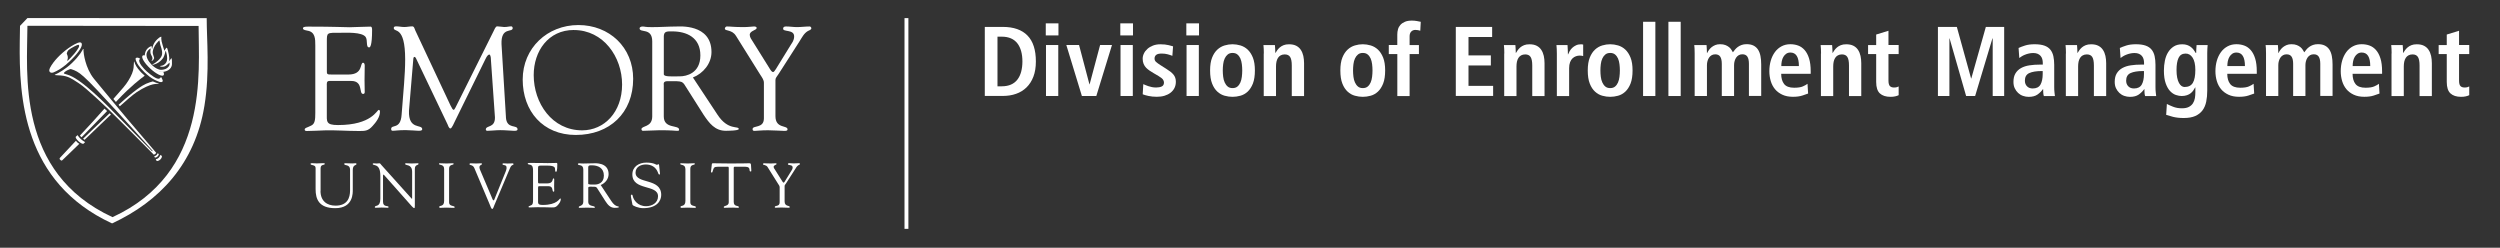 <?xml version="1.0" encoding="UTF-8"?>
<svg id="Layer_1" data-name="Layer 1" xmlns="http://www.w3.org/2000/svg" version="1.1" viewBox="0 0 681.89 67.57">
  <rect x="0" y="0" width="681.89" height="67.57" fill="#333333" stroke="none"/>
  <defs>
    <style>
      .cls-1 {
        fill: #fff;
        stroke-width: 0px;
      }
    </style>
  </defs>
  <g>
    <g>
      <path class="cls-1" d="M87.42,52.09c0,2.75,1.78,4,4.1,4,3.23,0,3.96-2.13,3.96-4.16v-5.56c0-1.74-1.59-1.03-1.59-1.68,0-.08.12-.17.17-.17.67,0,1.34.06,2.01.06.33,0,.63-.06.95-.06.09,0,.22.08.22.19,0,.47-1.02.1-1.02,1.67v5.32c0,.84.21,5.08-4.78,5.08-4.51,0-5.36-2.52-5.36-5.17v-5.79c0-1.01-1.39-.6-1.39-1.14,0-.12.29-.17.38-.17.45,0,.88.06,1.34.06.55,0,1.1-.06,1.63-.06.09,0,.55-.04.55.17,0,.47-1.15,0-1.15,1.23v6.16Z"/>
      <path class="cls-1" d="M103.74,47.92c0-3.57-2.08-2.57-2.08-3.21,0-.1.17-.17.26-.17.27,0,.53.06.81.06.26,0,.53-.06.79-.06.19,0,.34.28.44.39l8.2,9.12c.1.12.17.19.2.19s.05-.05.05-.19v-7.18c0-2.25-1.91-1.6-1.91-2.17,0-.12.09-.17.19-.17.52,0,1.01.06,1.57.06.58,0,1.32-.06,1.73-.06.1,0,.17.05.17.15,0,.45-1.01.13-1.01,1.39v9.95c0,.5-.02.74-.16.74-.12,0-.29-.09-.65-.48l-7.39-8.33s-.24-.32-.36-.32c-.07,0-.12.05-.12.39v7.02c0,1.55,1.51.95,1.51,1.41,0,.08-.02.22-.19.22-.41,0-.89-.06-1.73-.06-.6,0-1.49.06-1.61.06-.21,0-.22-.11-.22-.19,0-.6,1.51.16,1.51-2.25v-6.33Z"/>
      <path class="cls-1" d="M121.13,46.01c-.01-1.26-1.39-.91-1.39-1.29,0-.16.03-.19.17-.19.64,0,1.25.06,1.89.06.53,0,1.06-.06,1.6-.06.28,0,.33.03.33.17,0,.41-1.24.02-1.24,1.31v9.21c0,1.17,1.53.78,1.53,1.29,0,.12-.05.18-.34.18-.4,0-1.14-.06-1.87-.06-1.05,0-1.41.06-1.65.06-.31,0-.36-.09-.36-.26,0-.5,1.34.07,1.34-1.63v-8.79Z"/>
      <path class="cls-1" d="M129.39,45.86c-.43-1.03-1.33-.7-1.33-1.08,0-.16.09-.24.24-.24.53,0,1.07.05,1.58.05.47,0,1.11-.05,1.36-.05.1,0,.24.07.24.18.02.24-.71.26-.71.88,0,.24.09.51.15.67l3.01,7.08c.37.91.5,1.3.69,1.3.17,0,.22-.27.31-.48l2.99-7.37c.1-.26.31-.81.24-1.17,0-.79-1.1-.46-1.1-.86,0-.17.09-.22.26-.22.38,0,.76.05,1.13.05.83,0,1.08-.05,1.32-.05.19,0,.29.07.29.22,0,.38-.48-.05-.96,1.1l-4.27,10.12c-.19.43-.31,1-.57,1-.27,0-.48-.72-.63-1.08l-4.24-10.04Z"/>
      <path class="cls-1" d="M160.44,45.73c0-.67.37-.64.98-.64,1.69,0,3.29.71,3.29,2.8s-1.66,2.44-2.39,2.44c-.81,0-1.88.08-1.88-.24v-4.36ZM163.83,50.47c1.21-.48,2.17-1.63,2.17-2.97,0-3.31-3.8-2.96-4.07-2.96-.9,0-1.88.06-2.87.06-.88,0-.79-.06-1.1-.06-.21,0-.34.1-.34.2,0,.58,1.48-.12,1.48,1.53v8.73c0,1.31-1.25,1.06-1.25,1.5,0,.1.07.19.17.19.65,0,1.31-.05,1.96-.05,1.43,0,1.82.05,1.97.05.14,0,.29.04.29-.14,0-.59-1.79-.05-1.79-1.53v-3.62c0-.17-.1-.48.45-.48,1.93,0,1.67-.05,2.29.91l1.91,3c.65.98,1.32,1.86,2.58,1.86.15,0,1.12,0,1.12-.21,0-.41-.84.22-2.08-1.67l-2.87-4.34Z"/>
      <path class="cls-1" d="M172.1,53.63c-.07-.34.02-.54.19-.54.25,0,.25.21.34.57.2.79,1.23,2.58,3.6,2.58,1.65,0,3.25-.91,3.25-2.71,0-3.31-7-1.46-7-5.94,0-2.18,1.83-3.24,3.82-3.24,2.09,0,2.66.62,2.9.62.16,0,.19-.19.36-.19.1,0,.19.05.21.24l.25,2.33c.02.14-.02.26-.19.26-.19,0-.31-.36-.36-.52-.52-1.47-1.78-2.23-3.3-2.23-1.37,0-2.82.65-2.82,2.23,0,3.23,7,1.34,7,6.08,0,1.44-1,3.61-4.93,3.61-1.28,0-2.84-.64-2.91-.95l-.43-2.21Z"/>
      <path class="cls-1" d="M186.93,46.01c-.02-1.26-1.39-.91-1.39-1.29,0-.16.04-.19.18-.19.63,0,1.25.06,1.88.06.53,0,1.07-.06,1.6-.06.28,0,.33.03.33.17,0,.41-1.24.02-1.24,1.31v9.21c0,1.17,1.53.78,1.53,1.29,0,.12-.05.18-.34.18-.4,0-1.13-.06-1.87-.06-1.05,0-1.41.06-1.64.06-.31,0-.36-.09-.36-.26,0-.5,1.34.07,1.34-1.63v-8.79Z"/>
      <path class="cls-1" d="M198.77,46.27c0-.12.07-.78-.17-.79h-2.8c-1.07,0-1.1.26-1.41,1.2-.05.17-.06.39-.29.39-.1,0-.18-.12-.18-.21l.19-1.66c.02-.21,0-.67.31-.67,1.34,0,2.67.06,4.88.06,3.11,0,4.69-.06,5.03-.06.4,0,.49.1.51.5l.08,1.37c.02.17.04.38-.19.38-.64,0,.3-1.3-1.46-1.3h-2.46c-.77,0-.68-.07-.68.84v8.75c0,1.44,1.39.88,1.39,1.41,0,.05.02.21-.16.21-.41,0-.89-.06-1.39-.06-1.92,0-2.25.06-2.35.06-.16,0-.21-.05-.21-.22,0-.41,1.36-.24,1.36-1.27v-8.92Z"/>
      <path class="cls-1" d="M209.4,45.61c-.45-.74-1.29-.53-1.29-.82,0-.12.1-.26.22-.26.46,0,.79.06,1.96.06.57,0,1.03-.06,1.21-.06.12,0,.32.02.32.17,0,.29-.8.31-.8.8,0,.28.2.55.31.7l2.08,3.31c.14.21.24.31.34.31.09,0,.19-.12.32-.35l1.77-2.87c.12-.19.36-.48.36-.94,0-.84-1.29-.48-1.29-.89,0-.22.17-.26.36-.26.41,0,.84.06,1.25.06.5,0,.99-.06,1.49-.06.1,0,.19.12.19.21,0,.19-.29.26-.41.33-.46.27-.69.75-.96,1.18l-2.4,3.74c-.28.43-.42.52-.42.77v4.2c0,1.49,1.41,1.01,1.41,1.54,0,.16-.15.18-.39.18-.26,0-1.25-.06-1.89-.06-.78,0-1.39.06-1.55.06s-.26-.02-.26-.21c0-.48,1.33-.03,1.33-1.25v-4.15c0-.33-.26-.67-.4-.87l-2.87-4.58Z"/>
      <path class="cls-1" d="M146.76,49.44c0,.59-.04.59.65.59h1.85c1.78,0,1.32-1.38,1.73-1.38.13,0,.18.19.18.33,0,.6-.03,1.19-.03,1.74,0,.45.03.89.03,1.35,0,.16-.07.22-.18.22-.52,0,.05-1.51-1.38-1.51h-2.54c-.36,0-.31.29-.31.55v3.15c0,1.01-.14,1.42,1.3,1.42,3.95,0,4.53-1.77,4.76-1.77.12,0,.14.17.14.21,0,.61-.45,1.21-.86,1.66-.55.61-.93.58-1.67.58-1.3,0-2.6-.1-3.91-.06-.69.01-1.41.06-2.1.06-.15,0-.26-.03-.26-.17.03-.2.21-.17.75-.44.45-.2.48-.69.48-1.49v-7.84c0-.78,0-1.61-.93-1.74-.14-.03-.52-.07-.52-.26,0-.14.1-.2.61-.2,3.23,0,4.13.05,4.85.05.35,0,1.91-.05,2.44-.05.14,0,.17.17.17.38,0,1.91-.24,2.05-.34,2.05-.41,0-.14-.83-.41-1.22-.44-.59-2.22-.48-2.9-.48-1.65,0-1.61-.07-1.61,1.08v3.19Z"/>
    </g>
    <g>
      <path class="cls-1" d="M156.51,8.19c8.08,0,13.17,7.33,13.17,14.86s-4.85,12.5-10.9,12.5c-8.2,0-13.21-7.41-13.21-15.07,0-6.54,3.98-12.3,10.94-12.3ZM157.06,36.81c9.23,0,15.64-6.01,15.64-15.32,0-8.57-6.49-14.66-14.94-14.66s-15.19,6.26-15.19,14.87,5.49,15.11,14.49,15.11Z"/>
      <path class="cls-1" d="M181.05,10.05c0-1.57.84-1.49,2.29-1.49,3.95,0,7.69,1.65,7.69,6.55s-3.86,5.71-5.59,5.71c-1.89,0-4.38.2-4.38-.56v-10.21ZM188.98,21.14c2.83-1.12,5.08-3.81,5.08-6.95,0-7.76-8.9-6.96-9.55-6.96-2.1,0-4.38.17-6.69.17-2.05,0-1.85-.17-2.57-.17-.48,0-.8.24-.8.48,0,1.37,3.45-.28,3.45,3.58v20.45c0,3.06-2.94,2.49-2.94,3.5,0,.24.17.44.4.44,1.53,0,3.05-.16,4.57-.16,3.34,0,4.26.16,4.62.16.32,0,.68.08.68-.32,0-1.37-4.18-.12-4.18-3.59v-8.5c0-.4-.24-1.13,1.04-1.13,4.51,0,3.91-.12,5.36,2.13l4.47,7.05c1.53,2.29,3.1,4.35,6.03,4.35.36,0,3.55,0,3.55-.48,0-.97-2.91.52-5.8-3.91l-6.72-10.17Z"/>
      <path class="cls-1" d="M200.72,9.76c-1.04-1.73-3.01-1.25-3.01-1.93,0-.28.24-.61.53-.61,1.08,0,1.84.17,4.57.17,1.32,0,2.41-.17,2.81-.17.28,0,.76.04.76.4,0,.68-1.88.72-1.88,1.89,0,.64.48,1.29.72,1.65l4.85,7.77c.32.48.56.72.8.72.19,0,.43-.28.75-.8l4.14-6.72c.28-.44.85-1.13.85-2.21,0-1.97-3.01-1.13-3.01-2.09,0-.52.39-.61.84-.61.96,0,1.97.17,2.93.17,1.16,0,2.33-.17,3.49-.17.24,0,.44.29.44.48,0,.45-.67.6-.96.77-1.08.64-1.6,1.77-2.25,2.78l-5.62,8.77c-.64,1-.96,1.21-.96,1.81v9.85c0,3.5,3.3,2.38,3.3,3.62,0,.36-.37.4-.92.4-.6,0-2.94-.17-4.41-.17-1.8,0-3.25.17-3.61.17s-.6-.04-.6-.48c0-1.13,3.09-.08,3.09-2.94v-9.73c0-.76-.6-1.57-.92-2.05l-6.71-10.74Z"/>
      <path class="cls-1" d="M137.99,31.99c.2,3.37,3.17,1.89,3.17,3.29,0,.4-.53.4-.96.4-.77,0-2.17-.18-3.77-.18-1.24,0-2.53.18-3.48.18-.36,0-.44-.2-.44-.36,0-1.21,2.53-.32,2.49-3.29l-1.09-15.58c0-1.01-.2-1.57-.44-1.57-.29,0-.65.36-1.05,1.21l-8.32,16.94c-.2.36-.84,2.01-1.25,2.01s-.68-.88-.8-1.17l-8.56-17.91c-.13-.32-.33-.44-.49-.44-.12,0-.24.2-.27.6l-1.18,14.09c-.2,5.34,3.61,3.57,3.61,5.02,0,.4-.44.44-1.01.44-.52,0-2.33-.18-3.51-.18-2.09,0-2.77.18-3.55.18-.29,0-.4-.2-.4-.48,0-1.37,2.57.28,2.85-3.9.49-6.56.97-10.82.97-15.09,0-9.45-3.11-7.2-3.11-8.57,0-.36.32-.44.68-.44.72,0,1.44.18,2.21.18.72,0,1.44-.18,2.14-.18.57,0,.64.68.85,1.13l9.59,20.43c.45.84.6,1.21.89,1.21.2,0,.6-.84,1.25-2.17l9.59-19.23c.23-.44.55-1.41,1.03-1.37.4,0,1.68.18,1.88.18.93,0,1.29-.18,1.93-.18.24,0,.4.24.4.48,0,1.29-3.22-.44-3.05,4.35l1.21,19.96Z"/>
      <path class="cls-1" d="M89.15,18.96c0,1.37-.08,1.37,1.52,1.37h4.33c4.16,0,3.09-3.22,4.04-3.22.32,0,.44.44.44.76,0,1.41-.05,2.78-.05,4.05,0,1.04.05,2.09.05,3.18,0,.36-.16.52-.44.52-1.24,0,.12-3.54-3.24-3.54h-5.94c-.84,0-.72.69-.72,1.29v7.4c0,2.38-.32,3.34,3.05,3.34,9.25,0,10.61-4.14,11.13-4.14.28,0,.32.4.32.48,0,1.45-1.04,2.86-2,3.9-1.29,1.46-2.17,1.38-3.92,1.38-3.05,0-6.09-.25-9.14-.17-1.6.04-3.28.17-4.88.17-.36,0-.6-.08-.6-.41.08-.49.48-.41,1.77-1.06,1.04-.48,1.13-1.61,1.13-3.5V12.43c0-1.81,0-3.75-2.17-4.07-.32-.08-1.2-.16-1.2-.62,0-.32.24-.48,1.4-.48,7.56,0,9.65.17,11.34.17.8,0,4.48-.17,5.72-.17.32,0,.4.4.4.88,0,4.47-.56,4.79-.8,4.79-.97,0-.32-1.93-.97-2.86-1.03-1.37-5.2-1.13-6.8-1.13-3.85,0-3.77-.16-3.77,2.54v7.48Z"/>
    </g>
    <g>
      <path class="cls-1" d="M30.69,59.23C4.3,47.03,7.47,19.77,7.48,7.03l46.69.05c-.01,12.75,2.93,40.01-23.48,52.15ZM7.47,4.94l-2.01,2.11c-.02,1.53-.06,3.44-.07,4.38-.19,14.97.82,38.25,25.18,49.51,12.89-5.97,22.64-16.23,25.2-32.14,1.49-9.21.6-17.96.61-23.85l-48.91-.02Z"/>
      <g>
        <path class="cls-1" d="M20.71,38.39c-1.87,2-3.72,3.98-4.34,4.64-.14.15-.16.31-.07.41.13.14.3.32.37.33.12.03.2.08.4-.14.08-.09,2.14-2.08,4.57-4.41,0,0-.24-.12-.46-.31-.21-.19-.47-.52-.47-.52Z"/>
        <path class="cls-1" d="M21.97,37.86c.48.46,1.25.91,1.25.91l-.43.41c-.16.17-.76-.1-1.35-.62-.58-.52-.92-1.09-.76-1.27l.48-.43s.33.54.81.99Z"/>
        <g>
          <path class="cls-1" d="M43.3,43.01c.38-.39.4-.74.4-.74l.42.21c.12.13.02.62-.37,1.01-.39.38-.92.51-1.05.38l-.22-.46s.42,0,.82-.39Z"/>
          <path class="cls-1" d="M42.66,42.32c.25-.23.34-.53.34-.53l.27.19c.09.09,0,.4-.28.68-.29.28-.68.38-.77.28l-.16-.3s.34-.09.59-.32Z"/>
        </g>
      </g>
      <path class="cls-1" d="M43.96,21.01l-.5.44c-.68.26-2.22-.92-3.44-1.98-.81-.71-2.44-2.51-1.98-3.23l.2-.21c-.15-.09-.27-.16-.37-.21-.14-.07-.32-.12-.52-.1-.19.02-.35.1-.36.26-.04.33.15.76.41,1.26.26.51,1.27,1.98,3.31,3.61.93.74,2,1.2,2.77,1.48.14.05.62.15.83-.06.21-.21-.02-.59-.19-.95-.04-.09-.11-.2-.18-.31Z"/>
      <path class="cls-1" d="M42.97,16.3"/>
      <path class="cls-1" d="M41.97,15.85"/>
      <path class="cls-1" d="M22.78,13.4c0,.15,0,.32,0,.5,0,.49.45,4.59,2.82,7.55,2.04,2.55,8.21,9.9,9.19,11.07.92,1.09,6.97,8.16,7.73,9.06.03.04.07.08.08.09,0,0-.08.19-.26.34-.19.15-.4.17-.4.17-.02-.02-.16-.16-.18-.19-.22-.26-10.67-10.71-11.69-11.69-1.02-.98-6.4-6.19-8.62-7.62-1.92-1.23-2.79-1.92-4.91-2.1,0,0-1.5-.05-1.6-.13-.02-.01,0-.08.04-.09.93-.38,2.96-1.56,4.56-3.09,2.25-2.13,2.96-3.63,3.08-3.86.03-.06.16-.07.16-.02ZM24.25,22.25c-2.17-2.16-3-2.66-3.98-3.08-.51-.22-1.01-.38-1.16-.32-.43.16-1.07.44-1.46.79-.29.26-.26.38-.1.46.16.08,1.26.32,2.26.86,1.76.94,5.06,3.24,12.27,10.69,3.66,3.78,9.42,9.63,9.42,9.63l.15-.12s-8.38-9.39-14.92-16.35c-.93-.99-1.74-1.84-2.47-2.56Z"/>
      <path class="cls-1" d="M43.78,20.93"/>
      <path class="cls-1" d="M17.8,17.79c-.96.8-2.15,1.54-3.2,1.96-.66.27-1.6-.03-.93-1.31.2-.39.5-.87.9-1.4,1.26-1.67,3.51-3.73,5.69-4.91.66-.36,1.27-.59,1.55-.57.54.03.57.49.47.92-.22.95-1.79,3.06-4.48,5.32ZM18.47,16.56c.24-.21,1.11-1.09,1.84-1.96.77-.91,1.18-1.72,1.18-1.72,0,0,.12-.25.1-.43-.02-.14-.16-.19-.21-.24-.08-.07-1.97.78-2.8,1.55-.1.09-.28.47-.36.75-.07.24.55.9.14,1.91-.06.14.08.16.11.12Z"/>
      <path class="cls-1" d="M22.76,13.67"/>
      <g>
        <path class="cls-1" d="M29.9,30.9c-.44.41-7.23,6.93-7.23,6.93.1.1.39.31.39.31,0,0,6.23-5.99,6.7-6.42.13-.12.4-.37.5-.46l-.36-.35Z"/>
        <path class="cls-1" d="M42.7,22.87c.1,0,.2-.02.29-.02.1,0,.23-.03.26-.05.06-.04.09-.11-.02-.11-.32,0-.9-.17-1.55-.48-.4.11-1.06.29-1.83.63-.98.44-3.12,1.72-7.51,5.75l.34.4c1.52-1.37,3.56-3.17,4.66-3.89,1.96-1.28,3.38-1.85,4.33-2.08.28-.07.71-.12,1.03-.14Z"/>
      </g>
      <g>
        <path class="cls-1" d="M38.43,19.67c-1.21-1.26-1.59-2.16-1.78-2.82,0-.03-.02-.05-.02-.06,0,0-.06-.02-.07.03,0,.03-.02.06-.02.08-.11,1.3.01,1.84-.53,3.17-.46,1.11-1.26,2.51-2.37,3.8-.64.75-1.72,1.97-2.72,3.11l.7.83c.07-.08.29-.31.54-.59,3.35-3.58,6.26-5.8,7.31-6.57-.38-.32-.73-.65-1.04-.97Z"/>
        <path class="cls-1" d="M28.5,29.62c-1.41,1.6-2.83,3.17-3.25,3.63-.35.39-3.44,3.71-3.44,3.71,0,0,.07.13.17.24.09.11.26.25.26.25,0,0,6.48-6.65,6.97-7.16l-.72-.67Z"/>
      </g>
      <path class="cls-1" d="M39.61,15.27c0-.05,0-.1,0-.14-.34-.09-.6-.08-.73.07-.42.46.52,2.02,2.1,3.49,1.59,1.47,3.22,2.29,3.64,1.83.17-.18.12-.55-.11-1.01-2.3.27-4.91-2.76-4.91-4.23Z"/>
      <path class="cls-1" d="M46.75,15.86c-.22.26-.61.86-.84,1.06.25-.22.39-.75.12-2.15-.19-.98-.31-1.31-.44-1.63-.07-.19-.18-.14-.31,0-.12.14-.42.65-.43.68-.03.12,0,0-.46-1.41-.29-.9-.41-1.53-.4-1.85,0-.17.02-.34.02-.47,0-.11-.06-.11-.34.02-.15.06-1.37.91-1.87,2.18-.29.74-.31,1.34-.36.97-.09-.72-.07-.71-.15-.69-.4.13-1.81.77-1.81,2.67,0,1.62,3.04,5.04,5.51,4.27,0,0,1.87-.36,1.91-2.04.04-1.69-.16-1.61-.16-1.61ZM46.14,17.96c-.1.17-.44.61-.97.84-.59.26-1.37.3-1.77.17-1.82-.56-2.92-2.42-2.92-2.42-1.43-2.32.49-3.31.65-3.35,0,0-.2.76-.08,1.28.11.46.39.82.47,1.08.18.51-.07.87-.18,1.03-.07.09.1.04.14.01.03-.02.05-.05.11-.09.26-.2.51-.5.43-.83-.17-.71-.68-1.16-.07-2.65.37-.9,1.24-1.79,1.32-1.85.14-.09.22-.21.23-.11,0,.1.16.76.24,1.2.08.43.58,1.31.47,2.53-.11,1.22-2.1,2.55-2.37,2.63-.09.03-.23.11-.27.14-.07.07.03.08.08.09.1.02.95-.18,1.63-.65.57-.4,1.11-.99,1.3-1.35.35-.65.52-1.56.55-1.65.06-.14.12-.13.13-.06.02.07.16.61.21.88.03.15.12.57.12,1.04,0,.91-.26,1.34-.8,1.75-.31.23-.64.32-1.01.36l-.13.02c-.05,0-.1.02.01.08.03.02.08.03.13.05.3.14.94.12,1.35-.13.19-.12.44-.3.78-.63.13-.12.3-.35.32-.27.03.11.06.52-.11.85Z"/>
    </g>
  </g>
  <polygon class="cls-1" points="246.71 62.42 246.71 4.94 247.77 4.94 247.77 62.42 246.71 62.42 246.71 62.42"/>
  <g>
    <path class="cls-1" d="M268.61,7.34h4.91c2.97,0,5.21.79,6.74,2.36s2.28,3.93,2.28,7.06c0,1.58-.22,2.97-.67,4.14-.45,1.18-1.08,2.16-1.88,2.94-.8.78-1.75,1.37-2.85,1.75-1.1.39-2.3.58-3.62.58h-4.91V7.34ZM272.07,23.54h1.16c.97,0,1.81-.16,2.52-.47.71-.31,1.3-.77,1.75-1.36.46-.59.8-1.31,1.03-2.15.22-.84.34-1.77.34-2.79s-.11-1.96-.34-2.79c-.23-.84-.57-1.55-1.03-2.15-.46-.59-1.04-1.05-1.75-1.36-.71-.31-1.55-.47-2.52-.47h-1.16v13.55Z"/>
    <path class="cls-1" d="M285.24,6.37h3.46v3.29h-3.46v-3.29ZM285.3,12.28h3.35v13.9h-3.35v-13.9Z"/>
    <path class="cls-1" d="M290.86,12.28h3.46l2.83,10.72h.05l2.86-10.72h3.24l-4.27,13.9h-3.94l-4.24-13.9Z"/>
    <path class="cls-1" d="M305.57,6.37h3.46v3.29h-3.46v-3.29ZM305.63,12.28h3.35v13.9h-3.35v-13.9Z"/>
    <path class="cls-1" d="M311.84,22.95c.13.05.31.13.54.23.23.1.5.2.81.31.31.11.64.2,1,.27.36.07.74.11,1.13.11.61,0,1.12-.09,1.54-.28.41-.19.62-.55.62-1.09,0-.27-.09-.54-.28-.81-.19-.27-.59-.58-1.2-.95l-1.38-.81c-.36-.22-.71-.44-1.05-.66-.34-.23-.66-.49-.95-.78s-.52-.65-.69-1.05c-.17-.4-.26-.88-.26-1.42,0-.49.11-.96.34-1.43.22-.47.54-.89.96-1.26.41-.37.92-.67,1.51-.9.59-.23,1.26-.35,2-.35.9,0,1.66.08,2.29.24.63.16,1.03.27,1.19.32l-.19,2.59c-.41-.16-.86-.31-1.32-.43-.47-.13-1.01-.19-1.62-.19-.68,0-1.17.12-1.47.36-.3.24-.45.57-.45.99,0,.38.14.69.42.94.28.25.66.53,1.15.84l1.65,1.05c.43.27.81.53,1.13.78.32.25.59.51.81.78s.38.56.49.88c.11.32.16.67.16,1.07,0,.65-.13,1.22-.39,1.73-.26.5-.62.93-1.08,1.28s-1,.62-1.63.81c-.63.19-1.32.28-2.08.28-.86,0-1.63-.08-2.31-.23-.67-.15-1.19-.3-1.55-.45l.16-2.78Z"/>
    <path class="cls-1" d="M323.58,6.37h3.46v3.29h-3.46v-3.29ZM323.64,12.28h3.35v13.9h-3.35v-13.9Z"/>
    <path class="cls-1" d="M330.06,19.22c0-1.42.18-2.59.55-3.51s.85-1.65,1.44-2.19,1.26-.92,1.98-1.13c.73-.22,1.44-.32,2.15-.32s1.42.11,2.15.32c.73.22,1.39.59,1.97,1.13.58.54,1.06,1.27,1.43,2.19s.55,2.09.55,3.51-.18,2.65-.55,3.58c-.37.93-.85,1.66-1.43,2.2-.59.54-1.24.91-1.97,1.11-.73.2-1.44.3-2.15.3s-1.42-.1-2.15-.3c-.73-.2-1.39-.57-1.98-1.11s-1.08-1.27-1.44-2.2c-.37-.93-.55-2.12-.55-3.58ZM333.52,19.22c0,.58.04,1.15.11,1.73.07.58.21,1.09.42,1.55s.48.83.82,1.11c.34.28.78.42,1.32.42s.98-.14,1.32-.42c.34-.28.61-.65.81-1.11.2-.46.33-.98.4-1.55s.11-1.15.11-1.73-.04-1.15-.11-1.73-.21-1.09-.4-1.54c-.2-.45-.47-.81-.81-1.09-.34-.28-.78-.42-1.32-.42s-.98.14-1.32.42c-.34.28-.62.64-.82,1.09-.21.45-.35.96-.42,1.54-.07.58-.11,1.15-.11,1.73Z"/>
    <path class="cls-1" d="M344.72,14.58c0-.43,0-.85-.03-1.24-.02-.4-.05-.75-.08-1.05h3.13c.02.36.04.72.07,1.07s.04.71.04,1.07h.05c.12-.22.28-.46.47-.73.19-.27.43-.53.71-.77s.63-.45,1.04-.61c.4-.16.89-.24,1.47-.24.79,0,1.45.14,1.97.41.52.27.94.64,1.25,1.12.32.48.54,1.03.68,1.65.13.62.2,1.28.2,1.98v8.96h-3.35v-8.34c0-1.08-.15-1.85-.45-2.32-.3-.47-.79-.7-1.47-.7-.43,0-.8.09-1.11.26-.31.17-.55.4-.74.7-.19.3-.32.64-.41,1.04-.08.4-.12.82-.12,1.27v8.1h-3.35v-11.61Z"/>
    <path class="cls-1" d="M365.59,19.22c0-1.42.18-2.59.55-3.51s.85-1.65,1.44-2.19,1.26-.92,1.98-1.13c.73-.22,1.44-.32,2.15-.32s1.42.11,2.15.32c.73.22,1.39.59,1.97,1.13.58.54,1.06,1.27,1.43,2.19s.55,2.09.55,3.51-.18,2.65-.55,3.58c-.37.93-.85,1.66-1.43,2.2-.59.54-1.24.91-1.97,1.11-.73.2-1.44.3-2.15.3s-1.42-.1-2.15-.3c-.73-.2-1.39-.57-1.98-1.11s-1.08-1.27-1.44-2.2c-.37-.93-.55-2.12-.55-3.58ZM369.05,19.22c0,.58.04,1.15.11,1.73.07.58.21,1.09.42,1.55s.48.83.82,1.11c.34.28.78.42,1.32.42s.98-.14,1.32-.42c.34-.28.61-.65.81-1.11.2-.46.33-.98.4-1.55s.11-1.15.11-1.73-.04-1.15-.11-1.73-.21-1.09-.4-1.54c-.2-.45-.47-.81-.81-1.09-.34-.28-.78-.42-1.32-.42s-.98.14-1.32.42c-.34.28-.62.64-.82,1.09-.21.45-.35.96-.42,1.54-.07.58-.11,1.15-.11,1.73Z"/>
    <path class="cls-1" d="M381.12,14.74h-2.32v-2.46h2.32v-2.84c0-.5.06-.99.19-1.44.12-.46.35-.86.66-1.21.31-.35.73-.63,1.24-.85s1.15-.32,1.9-.32c.45,0,.88.04,1.3.11s.78.14,1.11.22l-.13,2.43c-.2-.05-.41-.1-.62-.15-.22-.04-.45-.07-.7-.07-.49,0-.87.16-1.16.47-.29.31-.43.73-.43,1.26v2.4h2.54v2.46h-2.54v11.45h-3.35v-11.45Z"/>
    <path class="cls-1" d="M397.08,7.34h9.91v2.75h-6.45v5.02h6.1v2.75h-6.1v5.56h6.72v2.75h-10.18V7.34Z"/>
    <path class="cls-1" d="M410.31,14.58c0-.43,0-.85-.03-1.24-.02-.4-.05-.75-.08-1.05h3.13c.02.36.04.72.07,1.07s.04.71.04,1.07h.05c.12-.22.28-.46.47-.73.19-.27.43-.53.71-.77s.63-.45,1.04-.61c.4-.16.89-.24,1.47-.24.79,0,1.45.14,1.97.41.52.27.94.64,1.25,1.12.32.48.54,1.03.68,1.65.13.62.2,1.28.2,1.98v8.96h-3.35v-8.34c0-1.08-.15-1.85-.45-2.32-.3-.47-.79-.7-1.47-.7-.43,0-.8.09-1.11.26-.31.17-.55.4-.74.7-.19.3-.32.64-.41,1.04-.08.4-.12.82-.12,1.27v8.1h-3.35v-11.61Z"/>
    <path class="cls-1" d="M424.64,14.58c0-.43,0-.85-.03-1.24-.02-.4-.04-.75-.08-1.05h3.02c.02.41.04.84.07,1.27.03.43.04.86.04,1.27h.05c.11-.27.25-.57.43-.89.18-.32.41-.62.7-.89s.63-.5,1.03-.69c.4-.19.85-.28,1.38-.28.11,0,.21,0,.3.03.09.02.18.04.27.05v3.13c-.32-.09-.64-.13-.94-.13-.34,0-.68.06-1.03.18-.34.12-.65.31-.93.57s-.5.61-.67,1.05c-.17.44-.26.99-.26,1.63v7.61h-3.35v-11.61Z"/>
    <path class="cls-1" d="M433.07,19.22c0-1.42.18-2.59.55-3.51s.85-1.65,1.44-2.19,1.26-.92,1.98-1.13c.73-.22,1.44-.32,2.15-.32s1.42.11,2.15.32c.73.22,1.39.59,1.97,1.13.58.54,1.06,1.27,1.43,2.19s.55,2.09.55,3.51-.18,2.65-.55,3.58c-.37.93-.85,1.66-1.43,2.2-.59.54-1.24.91-1.97,1.11-.73.2-1.44.3-2.15.3s-1.42-.1-2.15-.3c-.73-.2-1.39-.57-1.98-1.11s-1.08-1.27-1.44-2.2c-.37-.93-.55-2.12-.55-3.58ZM436.52,19.22c0,.58.04,1.15.11,1.73.07.58.21,1.09.42,1.55s.48.83.82,1.11c.34.28.78.42,1.32.42s.98-.14,1.32-.42c.34-.28.61-.65.81-1.11.2-.46.33-.98.4-1.55s.11-1.15.11-1.73-.04-1.15-.11-1.73-.21-1.09-.4-1.54c-.2-.45-.47-.81-.81-1.09-.34-.28-.78-.42-1.32-.42s-.98.14-1.32.42c-.34.28-.62.64-.82,1.09-.21.45-.35.96-.42,1.54-.07.58-.11,1.15-.11,1.73Z"/>
    <path class="cls-1" d="M448.16,5.94h3.35v20.25h-3.35V5.94Z"/>
    <path class="cls-1" d="M455.07,5.94h3.35v20.25h-3.35V5.94Z"/>
    <path class="cls-1" d="M462.23,14.55c0-.5,0-.94-.03-1.32-.02-.38-.05-.69-.08-.94h3.35c.02.36.04.72.07,1.09.03.37.04.73.04,1.09h.05c.13-.27.29-.55.5-.84.21-.29.45-.54.73-.77.28-.22.61-.41.99-.57.38-.15.81-.23,1.3-.23.59,0,1.09.08,1.49.24.4.16.73.36,1,.58.27.23.48.47.63.73.15.26.28.48.39.66.16-.23.35-.48.57-.74.22-.26.47-.5.77-.72.3-.22.64-.4,1.03-.54.39-.14.84-.22,1.36-.22.76,0,1.39.13,1.9.39.51.26.92.63,1.23,1.11.31.48.53,1.06.66,1.74.14.68.2,1.45.2,2.29v8.59h-3.35v-8.77c0-.86-.14-1.51-.42-1.94-.28-.43-.73-.65-1.36-.65-.38,0-.71.08-.99.24-.28.16-.51.38-.7.65-.19.27-.33.59-.43.95s-.15.73-.15,1.11v8.42h-3.35v-8.77c0-.86-.14-1.51-.42-1.94-.28-.43-.73-.65-1.36-.65-.38,0-.71.08-.99.24s-.51.38-.7.65c-.19.27-.33.59-.43.95-.1.36-.15.73-.15,1.11v8.42h-3.35v-11.64Z"/>
    <path class="cls-1" d="M493.19,25.51c-.36.14-.89.33-1.59.55-.7.23-1.56.34-2.57.34-1.12,0-2.08-.19-2.89-.57-.81-.38-1.48-.88-2-1.51-.52-.63-.91-1.37-1.16-2.21-.25-.85-.38-1.74-.38-2.67,0-1.04.13-2.01.39-2.9.26-.89.64-1.67,1.13-2.34s1.1-1.19,1.81-1.57c.71-.38,1.51-.57,2.39-.57.76,0,1.47.12,2.13.36.67.24,1.25.65,1.77,1.23.51.58.92,1.34,1.21,2.28.3.95.45,2.13.45,3.55v.65h-8.05c0,1.19.27,2.12.8,2.79.53.67,1.44,1.01,2.74,1.01,1.03,0,1.81-.12,2.36-.36s.98-.48,1.28-.72l.16,2.65ZM490.66,18.03c0-2.47-.77-3.7-2.32-3.7-.43,0-.81.11-1.12.32-.32.22-.58.5-.78.84s-.36.74-.45,1.19c-.09.45-.13.9-.13,1.35h4.81Z"/>
    <path class="cls-1" d="M496.7,14.58c0-.43,0-.85-.03-1.24-.02-.4-.05-.75-.08-1.05h3.13c.02.36.04.72.07,1.07s.04.71.04,1.07h.05c.12-.22.28-.46.47-.73.19-.27.43-.53.71-.77s.63-.45,1.04-.61c.4-.16.89-.24,1.47-.24.79,0,1.45.14,1.97.41.52.27.94.64,1.25,1.12.32.48.54,1.03.68,1.65.13.62.2,1.28.2,1.98v8.96h-3.35v-8.34c0-1.08-.15-1.85-.45-2.32-.3-.47-.79-.7-1.47-.7-.43,0-.8.09-1.11.26-.31.17-.55.4-.74.7-.19.3-.32.64-.41,1.04-.08.4-.12.82-.12,1.27v8.1h-3.35v-11.61Z"/>
    <path class="cls-1" d="M511.74,9.42l3.35-1.03v3.89h2.78v2.46h-2.78v7.21c0,.76.13,1.26.39,1.53.26.26.63.39,1.12.39.31,0,.56-.03.77-.09.21-.06.37-.13.5-.2v2.38c-.25.13-.56.23-.93.32s-.81.13-1.31.13c-1.24,0-2.2-.31-2.88-.93-.67-.62-1.01-1.66-1.01-3.12v-7.61h-2.21v-2.46h2.21v-2.86Z"/>
    <path class="cls-1" d="M543.5,10.47h-.05l-4.72,15.71h-2.46l-4.51-15.71h-.05v15.71h-3.13V7.34h5.16l3.89,14.07h.05l3.97-14.07h5v18.85h-3.13v-15.71Z"/>
    <path class="cls-1" d="M550.57,13.09c.47-.22,1.05-.44,1.76-.67.7-.23,1.58-.35,2.65-.35s1.97.13,2.66.38c.69.25,1.23.62,1.62,1.11.39.49.66,1.08.81,1.77.15.69.23,1.47.23,2.34v6.08c0,.5.02.97.07,1.4.04.43.08.78.12,1.05h-3.02c-.09-.27-.14-.57-.16-.89-.02-.32-.03-.66-.03-1h-.05c-.41.58-.92,1.07-1.51,1.49-.59.41-1.39.62-2.38.62-.54,0-1.06-.09-1.57-.27s-.95-.45-1.32-.8-.68-.78-.92-1.28-.35-1.08-.35-1.73c0-.94.18-1.71.55-2.32.37-.61.88-1.1,1.53-1.46.65-.36,1.42-.61,2.31-.74.89-.14,1.87-.2,2.93-.2h.68v-.51c0-.34-.05-.67-.14-1-.09-.32-.24-.61-.45-.85-.21-.24-.47-.44-.8-.58-.32-.14-.73-.22-1.22-.22-.41,0-.81.05-1.2.14-.39.09-.75.2-1.08.34-.33.13-.63.28-.89.45-.26.16-.47.31-.63.43l-.19-2.7ZM557.16,19.38h-.3c-1.44,0-2.56.19-3.36.55-.8.37-1.2,1.06-1.2,2.07,0,.63.19,1.14.58,1.54.39.4.91.59,1.55.59,1.01,0,1.71-.35,2.12-1.05.4-.7.61-1.67.61-2.92v-.78Z"/>
    <path class="cls-1" d="M563.5,14.58c0-.43,0-.85-.03-1.24-.02-.4-.05-.75-.08-1.05h3.13c.02.36.04.72.07,1.07s.04.71.04,1.07h.05c.12-.22.28-.46.47-.73.19-.27.43-.53.71-.77s.63-.45,1.04-.61c.4-.16.89-.24,1.47-.24.79,0,1.45.14,1.97.41.52.27.94.64,1.25,1.12.32.48.54,1.03.68,1.65.13.62.2,1.28.2,1.98v8.96h-3.35v-8.34c0-1.08-.15-1.85-.45-2.32-.3-.47-.79-.7-1.47-.7-.43,0-.8.09-1.11.26-.31.17-.55.4-.74.7-.19.3-.32.64-.41,1.04-.08.4-.12.82-.12,1.27v8.1h-3.35v-11.61Z"/>
    <path class="cls-1" d="M578.19,13.09c.47-.22,1.05-.44,1.76-.67.7-.23,1.58-.35,2.65-.35s1.97.13,2.66.38c.69.25,1.23.62,1.62,1.11.39.49.66,1.08.81,1.77.15.69.23,1.47.23,2.34v6.08c0,.5.02.97.07,1.4.04.43.08.78.12,1.05h-3.02c-.09-.27-.14-.57-.16-.89-.02-.32-.03-.66-.03-1h-.05c-.41.58-.92,1.07-1.51,1.49-.59.41-1.39.62-2.38.62-.54,0-1.06-.09-1.57-.27s-.95-.45-1.32-.8-.68-.78-.92-1.28-.35-1.08-.35-1.73c0-.94.18-1.71.55-2.32.37-.61.88-1.1,1.53-1.46.65-.36,1.42-.61,2.31-.74.89-.14,1.87-.2,2.93-.2h.68v-.51c0-.34-.05-.67-.14-1-.09-.32-.24-.61-.45-.85-.21-.24-.47-.44-.8-.58-.32-.14-.73-.22-1.22-.22-.41,0-.81.05-1.2.14-.39.09-.75.2-1.08.34-.33.13-.63.28-.89.45-.26.16-.47.31-.63.43l-.19-2.7ZM584.78,19.38h-.3c-1.44,0-2.56.19-3.36.55-.8.37-1.2,1.06-1.2,2.07,0,.63.19,1.14.58,1.54.39.4.91.59,1.55.59,1.01,0,1.71-.35,2.12-1.05.4-.7.61-1.67.61-2.92v-.78Z"/>
    <path class="cls-1" d="M591.02,28.35c.4.22.96.47,1.69.76.73.29,1.53.43,2.42.43.79,0,1.43-.13,1.9-.38.48-.25.85-.58,1.11-.99.26-.4.44-.87.53-1.4.09-.53.13-1.07.13-1.61v-1.32h-.05c-.14.27-.31.54-.5.82-.19.28-.43.53-.71.76-.29.23-.63.41-1.04.55-.4.14-.88.22-1.42.22-.49,0-1.01-.09-1.58-.28-.57-.19-1.09-.54-1.58-1.05-.49-.51-.89-1.22-1.21-2.12-.32-.9-.49-2.05-.49-3.46,0-.95.09-1.87.27-2.74.18-.87.47-1.64.88-2.29.41-.66.92-1.18,1.55-1.58s1.4-.59,2.32-.59c.5,0,.94.07,1.32.2.38.13.71.31,1,.53.29.22.54.47.76.76.22.29.41.59.59.89h.11c0-.36.01-.72.04-1.08.03-.36.05-.72.07-1.08h3.02c-.04.36-.06.72-.08,1.09-.02.37-.03.73-.03,1.09v10.26c0,1.08-.09,2.08-.28,3-.19.92-.53,1.71-1.01,2.36s-1.14,1.17-1.97,1.54c-.83.37-1.88.55-3.16.55-1.12,0-2.09-.11-2.92-.32-.83-.22-1.45-.4-1.86-.54l.19-2.97ZM593.66,19.09c0,.81.06,1.51.18,2.09s.28,1.07.49,1.44c.21.38.44.66.7.84.26.18.54.27.82.27,1.06,0,1.82-.38,2.27-1.15.45-.76.67-1.94.67-3.52,0-1.46-.25-2.57-.74-3.33s-1.15-1.14-1.96-1.12c-.88.02-1.51.41-1.88,1.19s-.55,1.87-.55,3.29Z"/>
    <path class="cls-1" d="M614.86,25.51c-.36.14-.89.33-1.59.55-.7.23-1.56.34-2.57.34-1.12,0-2.08-.19-2.89-.57-.81-.38-1.48-.88-2-1.51s-.91-1.37-1.16-2.21c-.25-.85-.38-1.74-.38-2.67,0-1.04.13-2.01.39-2.9.26-.89.64-1.67,1.13-2.34s1.1-1.19,1.81-1.57c.71-.38,1.51-.57,2.39-.57.76,0,1.47.12,2.13.36.67.24,1.25.65,1.77,1.23.51.58.92,1.34,1.21,2.28.3.95.45,2.13.45,3.55v.65h-8.05c0,1.19.27,2.12.8,2.79.53.67,1.44,1.01,2.74,1.01,1.03,0,1.81-.12,2.36-.36s.98-.48,1.28-.72l.16,2.65ZM612.32,18.03c0-2.47-.77-3.7-2.32-3.7-.43,0-.81.11-1.12.32-.32.22-.58.5-.78.84s-.36.74-.45,1.19c-.09.45-.13.9-.13,1.35h4.81Z"/>
    <path class="cls-1" d="M618.07,14.55c0-.5,0-.94-.03-1.32-.02-.38-.05-.69-.08-.94h3.35c.02.36.04.72.07,1.09.03.37.04.73.04,1.09h.05c.13-.27.29-.55.5-.84.21-.29.45-.54.73-.77.28-.22.61-.41.99-.57.38-.15.81-.23,1.3-.23.59,0,1.09.08,1.49.24.4.16.73.36,1,.58.27.23.48.47.63.73.15.26.28.48.39.66.16-.23.35-.48.57-.74.22-.26.47-.5.77-.72.3-.22.64-.4,1.03-.54.39-.14.84-.22,1.36-.22.76,0,1.39.13,1.9.39.51.26.92.63,1.23,1.11.31.48.53,1.06.66,1.74.14.68.2,1.45.2,2.29v8.59h-3.35v-8.77c0-.86-.14-1.51-.42-1.94-.28-.43-.73-.65-1.36-.65-.38,0-.71.08-.99.24-.28.16-.51.38-.7.65-.19.27-.33.59-.43.95s-.15.73-.15,1.11v8.42h-3.35v-8.77c0-.86-.14-1.51-.42-1.94-.28-.43-.73-.65-1.36-.65-.38,0-.71.08-.99.24s-.51.38-.7.65c-.19.27-.33.59-.43.95-.1.36-.15.73-.15,1.11v8.42h-3.35v-11.64Z"/>
    <path class="cls-1" d="M649.04,25.51c-.36.14-.89.33-1.59.55-.7.23-1.56.34-2.57.34-1.12,0-2.08-.19-2.89-.57-.81-.38-1.48-.88-2-1.51s-.91-1.37-1.16-2.21c-.25-.85-.38-1.74-.38-2.67,0-1.04.13-2.01.39-2.9.26-.89.64-1.67,1.13-2.34s1.1-1.19,1.81-1.57c.71-.38,1.51-.57,2.39-.57.76,0,1.47.12,2.13.36.67.24,1.25.65,1.77,1.23.51.58.92,1.34,1.21,2.28.3.95.45,2.13.45,3.55v.65h-8.05c0,1.19.27,2.12.8,2.79.53.67,1.44,1.01,2.74,1.01,1.03,0,1.81-.12,2.36-.36s.98-.48,1.28-.72l.16,2.65ZM646.5,18.03c0-2.47-.77-3.7-2.32-3.7-.43,0-.81.11-1.12.32-.32.22-.58.5-.78.84s-.36.74-.45,1.19c-.09.45-.13.9-.13,1.35h4.81Z"/>
    <path class="cls-1" d="M652.33,14.58c0-.43,0-.85-.03-1.24-.02-.4-.05-.75-.08-1.05h3.13c.02.36.04.72.07,1.07s.04.71.04,1.07h.05c.12-.22.28-.46.47-.73.19-.27.43-.53.71-.77s.63-.45,1.04-.61c.4-.16.89-.24,1.47-.24.79,0,1.45.14,1.97.41.52.27.94.64,1.25,1.12.32.48.54,1.03.68,1.65.13.62.2,1.28.2,1.98v8.96h-3.35v-8.34c0-1.08-.15-1.85-.45-2.32-.3-.47-.79-.7-1.47-.7-.43,0-.8.09-1.11.26-.31.17-.55.4-.74.7-.19.3-.32.64-.41,1.04-.08.4-.12.82-.12,1.27v8.1h-3.35v-11.61Z"/>
    <path class="cls-1" d="M667.37,9.42l3.35-1.03v3.89h2.78v2.46h-2.78v7.21c0,.76.13,1.26.39,1.53.26.26.63.39,1.12.39.31,0,.56-.03.77-.09.21-.06.37-.13.5-.2v2.38c-.25.13-.56.23-.93.32s-.81.13-1.31.13c-1.24,0-2.2-.31-2.88-.93-.67-.62-1.01-1.66-1.01-3.12v-7.61h-2.21v-2.46h2.21v-2.86Z"/>
  </g>
</svg>